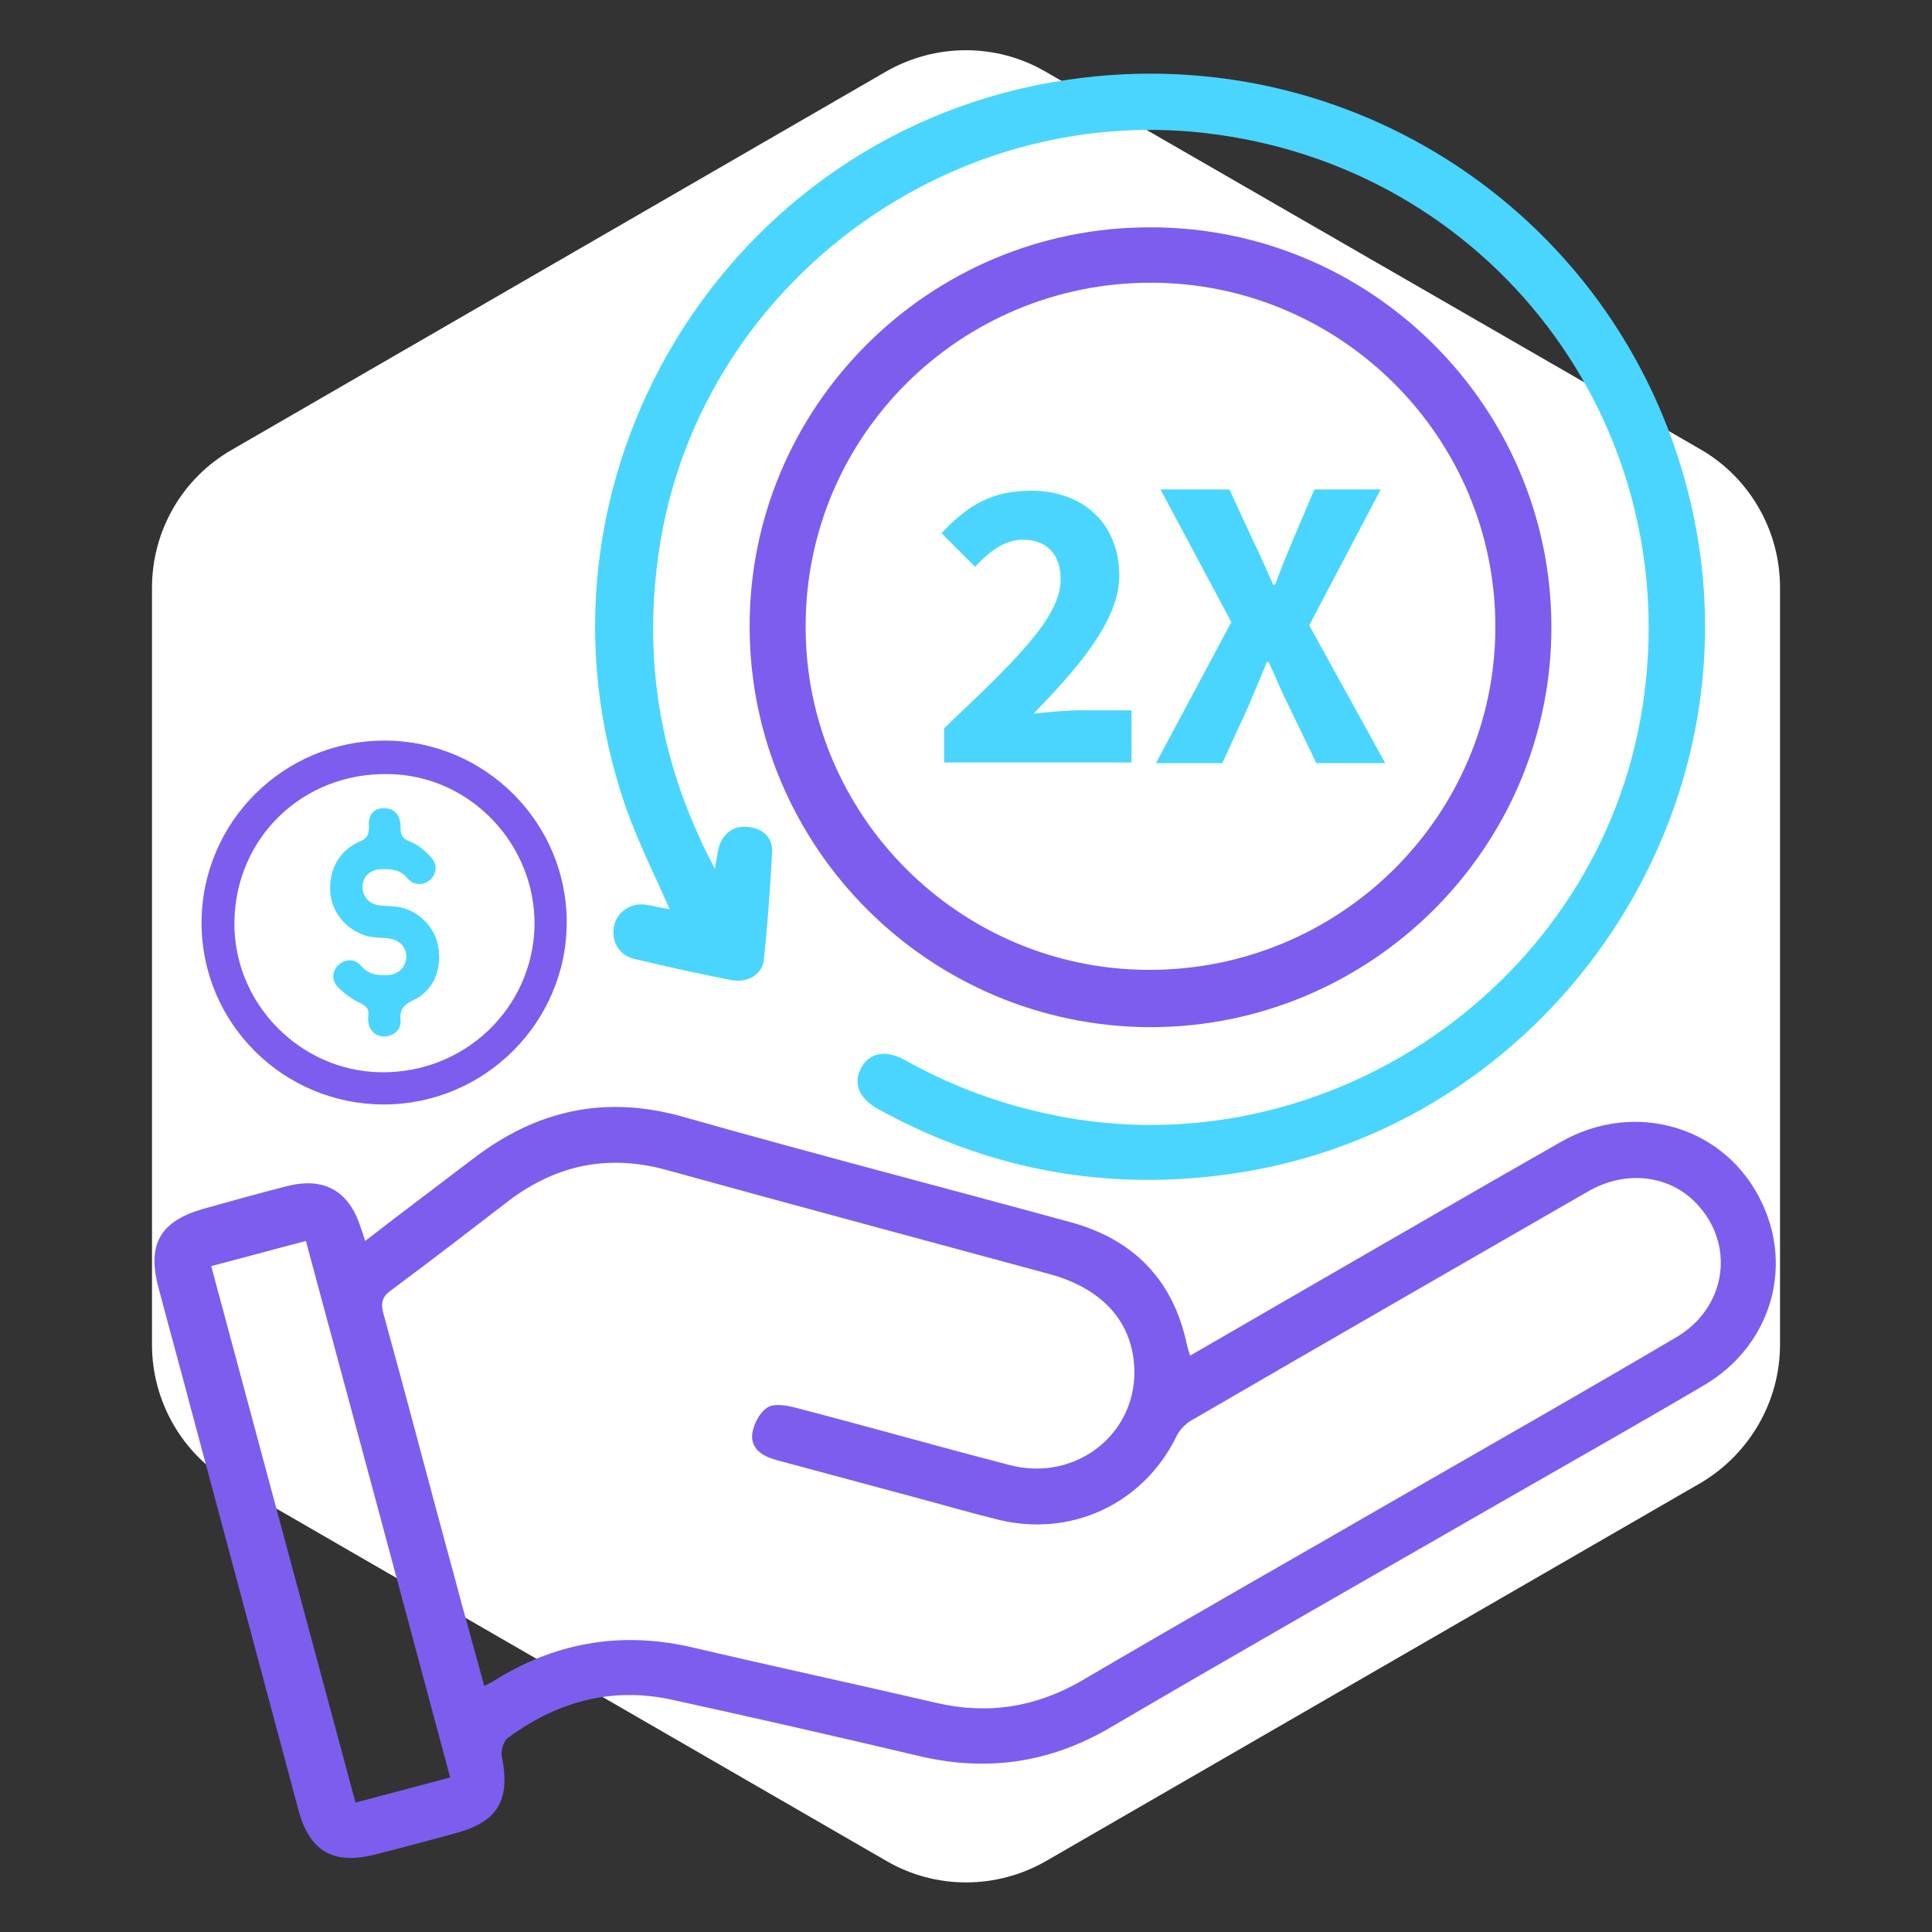 <?xml version="1.0" encoding="utf-8"?>
<!-- Generator: Adobe Illustrator 27.5.0, SVG Export Plug-In . SVG Version: 6.00 Build 0)  -->
<svg version="1.1" id="Layer_1" xmlns="http://www.w3.org/2000/svg" xmlns:xlink="http://www.w3.org/1999/xlink" x="0px" y="0px"
	 viewBox="0 0 300 300" style="enable-background:new 0 0 300 300;" xml:space="preserve">
<rect x="0" y="0" width="300" height="300" fill="#333333" stroke="none"/>
<style type="text/css">
	.st0{fill:#FFFFFF;}
	.st1{fill:#7D5DEE;}
	.st2{fill:#4AD5FF;}
</style>
<g>
	<path class="st0" d="M276.4,208.8V91.2c0-8.8-4.7-17-12.3-21.4L162.3,11.1c-7.6-4.4-17-4.4-24.7,0L35.9,69.9
		c-7.6,4.4-12.3,12.5-12.3,21.4v117.5c0,8.8,4.7,17,12.3,21.4L137.7,289c7.6,4.4,17,4.4,24.7,0l101.8-58.8
		C271.7,225.7,276.4,217.6,276.4,208.8z"/>
	<g>
		<path class="st1" d="M56.7,192.7c5.8-4.5,11.3-8.6,16.8-12.8c9.8-7.5,20.4-9.9,32.5-6.5c20.1,5.7,40.2,10.9,60.3,16.4
			c9.8,2.7,15.9,9,18,19c0.1,0.5,0.3,1,0.5,1.7c5.7-3.3,11.1-6.4,16.6-9.6c13.7-7.9,27.3-15.8,41-23.6c11.6-6.6,25.7-2.3,31.2,9.5
			c4.9,10.3,1.2,22.3-9,28.3c-10.7,6.3-21.5,12.4-32.3,18.6c-20,11.5-40,22.9-59.8,34.5c-9.5,5.6-19.4,7-30.1,4.4
			c-12.7-3-25.4-5.9-38.2-8.7c-9.4-2-17.8,0.4-25.4,6c-0.6,0.5-1,1.8-0.9,2.7c1.4,6.9-0.5,10.3-7.3,12.1c-4,1.1-8.1,2.2-12.1,3.2
			c-6.7,1.8-10.5-0.4-12.2-7c-5.5-20.5-11-41.1-16.5-61.6c-1.7-6.5-3.5-12.9-5.2-19.4c-1.8-6.7,0.3-10.3,7-12.2
			c4.3-1.2,8.6-2.4,12.9-3.5c5.8-1.5,9.7,0.7,11.5,6.4C56.3,191.3,56.4,191.8,56.7,192.7z M75.2,261.8c1-0.5,1.7-0.9,2.3-1.3
			c9.5-5.7,19.6-7.2,30.4-4.6c12.4,2.9,24.9,5.6,37.4,8.5c8.1,1.9,15.6,0.7,22.8-3.5c17.2-10.1,34.5-19.9,51.8-29.9
			c13.4-7.7,26.9-15.4,40.3-23.3c7.6-4.4,9.3-13.8,3.7-20.3c-4.2-4.9-11.2-5.9-17.3-2.4c-20.5,11.8-41,23.6-61.5,35.5
			c-1.1,0.6-2.1,1.7-2.6,2.9c-5.2,10.2-16.2,15.3-27.4,12.6c-4.1-1-8.2-2.2-12.3-3.3c-7.4-2-14.9-4-22.3-6c-2.1-0.6-3.9-1.7-3.7-4
			c0.2-1.5,1.1-3.3,2.3-4.1c0.9-0.7,2.8-0.4,4.1-0.1c11.2,2.9,22.4,6.1,33.6,9c10.4,2.7,20.1-5.1,19.3-15.6
			c-0.5-6.9-5.1-11.8-12.9-14c-19.9-5.4-39.7-10.7-59.6-16.2c-9-2.5-17-0.9-24.4,4.6c-6.1,4.7-12.2,9.4-18.4,14
			c-1.6,1.1-1.7,2.2-1.2,3.9c3.7,13.4,7.2,26.9,10.9,40.4C72,250.3,73.6,255.9,75.2,261.8z M69.9,276c-7.5-28-14.9-55.5-22.4-83.3
			c-5,1.3-9.7,2.6-14.7,3.9c7.5,27.9,14.9,55.5,22.4,83.3C60.2,278.6,65,277.3,69.9,276z"/>
	</g>
	<g>
		<path class="st2" d="M111,134.9c0.3-1.6,0.4-2.6,0.7-3.6c0.7-2,2.3-3.1,4.4-2.9c2.2,0.2,3.9,1.5,3.8,3.9
			c-0.3,5.6-0.7,11.2-1.3,16.8c-0.3,2.3-2.5,3.5-5,3.1c-5.1-1-10.1-2.1-15.1-3.3c-2.5-0.6-3.7-2.9-3.1-5.3c0.5-2.1,2.7-3.5,5-3.1
			c1.2,0.2,2.4,0.5,3.6,0.7c-2.3-5.2-4.8-10.2-6.7-15.5C79.4,75,112.5,20.2,165.7,12.4c45.7-6.8,88.3,23.1,97.4,68.3
			c9.6,47.5-23.4,94.4-71.4,101.5c-18.8,2.8-36.7-0.2-53.5-9c-0.6-0.3-1.3-0.7-1.9-1c-3-1.7-3.9-4.1-2.5-6.5
			c1.3-2.3,3.8-2.7,6.7-1.1c6.6,3.7,13.6,6.4,21,8.1c42.3,9.9,85.4-18.3,93.2-60.9c8-43.9-21.6-84.8-65.7-90.9
			c-40.6-5.7-79.5,22.6-86.4,62.9c-2.7,16.1-0.8,31.6,6.1,46.4C109.2,131.5,110,132.9,111,134.9z"/>
	</g>
	<g>
		<g>
			<path class="st1" d="M116.4,97.4c-0.1-34.2,27.8-62.1,62.1-62.1c34.3-0.1,62.3,27.7,62.4,61.9c0.1,34.3-27.9,62.3-62.3,62.3
				C144.3,159.4,116.5,131.6,116.4,97.4z M125.1,97.2c-0.1,29.3,23.8,53.3,53.2,53.4c29.7,0.1,53.9-23.8,53.9-53.3
				c0-29.4-24-53.4-53.5-53.4C149.1,43.9,125.1,67.7,125.1,97.2z"/>
		</g>
	</g>
	<g>
		<path class="st1" d="M59.7,115c15.6,0,28.3,12.7,28.3,28.2c0,15.6-12.8,28.3-28.4,28.3s-28.3-12.6-28.3-28.2S44,115,59.7,115z
			 M36.4,143.1c-0.2,12.6,10.1,23.2,22.7,23.4c13,0.2,23.6-9.9,23.9-22.7c0.2-12.7-10-23.4-22.6-23.6
			C47.1,119.9,36.6,130,36.4,143.1z"/>
	</g>
	<g>
		<path class="st2" d="M59.6,125.5c1.6,0,2.6,1,2.6,2.9c0,1.2,0.2,1.8,1.5,2.3c1.3,0.5,2.4,1.5,3.3,2.5c1,1.1,0.8,2.6-0.3,3.5
			c-1,0.8-2.5,0.8-3.4-0.3c-1.2-1.5-2.8-1.5-4.5-1.4c-1.6,0.2-2.6,1.4-2.5,2.9s1.2,2.6,2.8,2.7c1,0.1,2.1,0.1,3.1,0.3
			c3.1,0.7,5.5,3.3,5.9,6.4c0.5,3.4-0.9,6.6-3.9,8c-1.5,0.7-2.2,1.5-2,3.1c0.1,1.3-0.7,2.2-2,2.5c-1.2,0.2-2.2-0.2-2.8-1.4
			c-0.2-0.5-0.3-1.2-0.2-1.9c0.1-1-0.4-1.4-1.2-1.8c-1.3-0.6-2.5-1.5-3.5-2.5c-1.1-1.1-0.9-2.6,0.1-3.5s2.5-1,3.5,0.2
			c1.2,1.4,2.7,1.5,4.3,1.4c1.7-0.2,2.7-1.4,2.7-3c-0.1-1.5-1.2-2.5-2.8-2.7c-1-0.1-2.1-0.1-3.1-0.3c-3.2-0.8-5.6-3.5-5.9-6.7
			c-0.3-3.5,1.3-6.6,4.5-8c1.2-0.5,1.5-1.1,1.5-2.3C57.1,126.6,58,125.5,59.6,125.5z"/>
	</g>
	<g>
		<g>
			<path class="st2" d="M146.7,113c10.5-10,18-17,18-23c0-4-2.2-6.2-5.9-6.2c-2.9,0-5.3,2-7.4,4.2l-5.2-5.2
				c4.1-4.4,7.9-6.6,13.9-6.6c8.2,0,13.7,5.2,13.7,13.2c0,7-6.5,14.4-13.3,21.4c2.1-0.2,5-0.5,6.9-0.5h8.3v8.1h-29.1V113H146.7z"/>
		</g>
		<g>
			<path class="st2" d="M191.2,96.6l-11-20.6h10.7l3.7,8c1,2,1.9,4.1,3.1,6.8h0.3c1-2.7,1.9-4.9,2.7-6.8l3.4-8h10.3l-11.1,21.1
				l11.8,21.4h-10.7l-4.2-8.7c-1.1-2.2-2-4.4-3.2-7h-0.3c-1,2.6-2,4.8-2.9,7l-4,8.7h-10.3L191.2,96.6z"/>
		</g>
	</g>
</g>
</svg>
